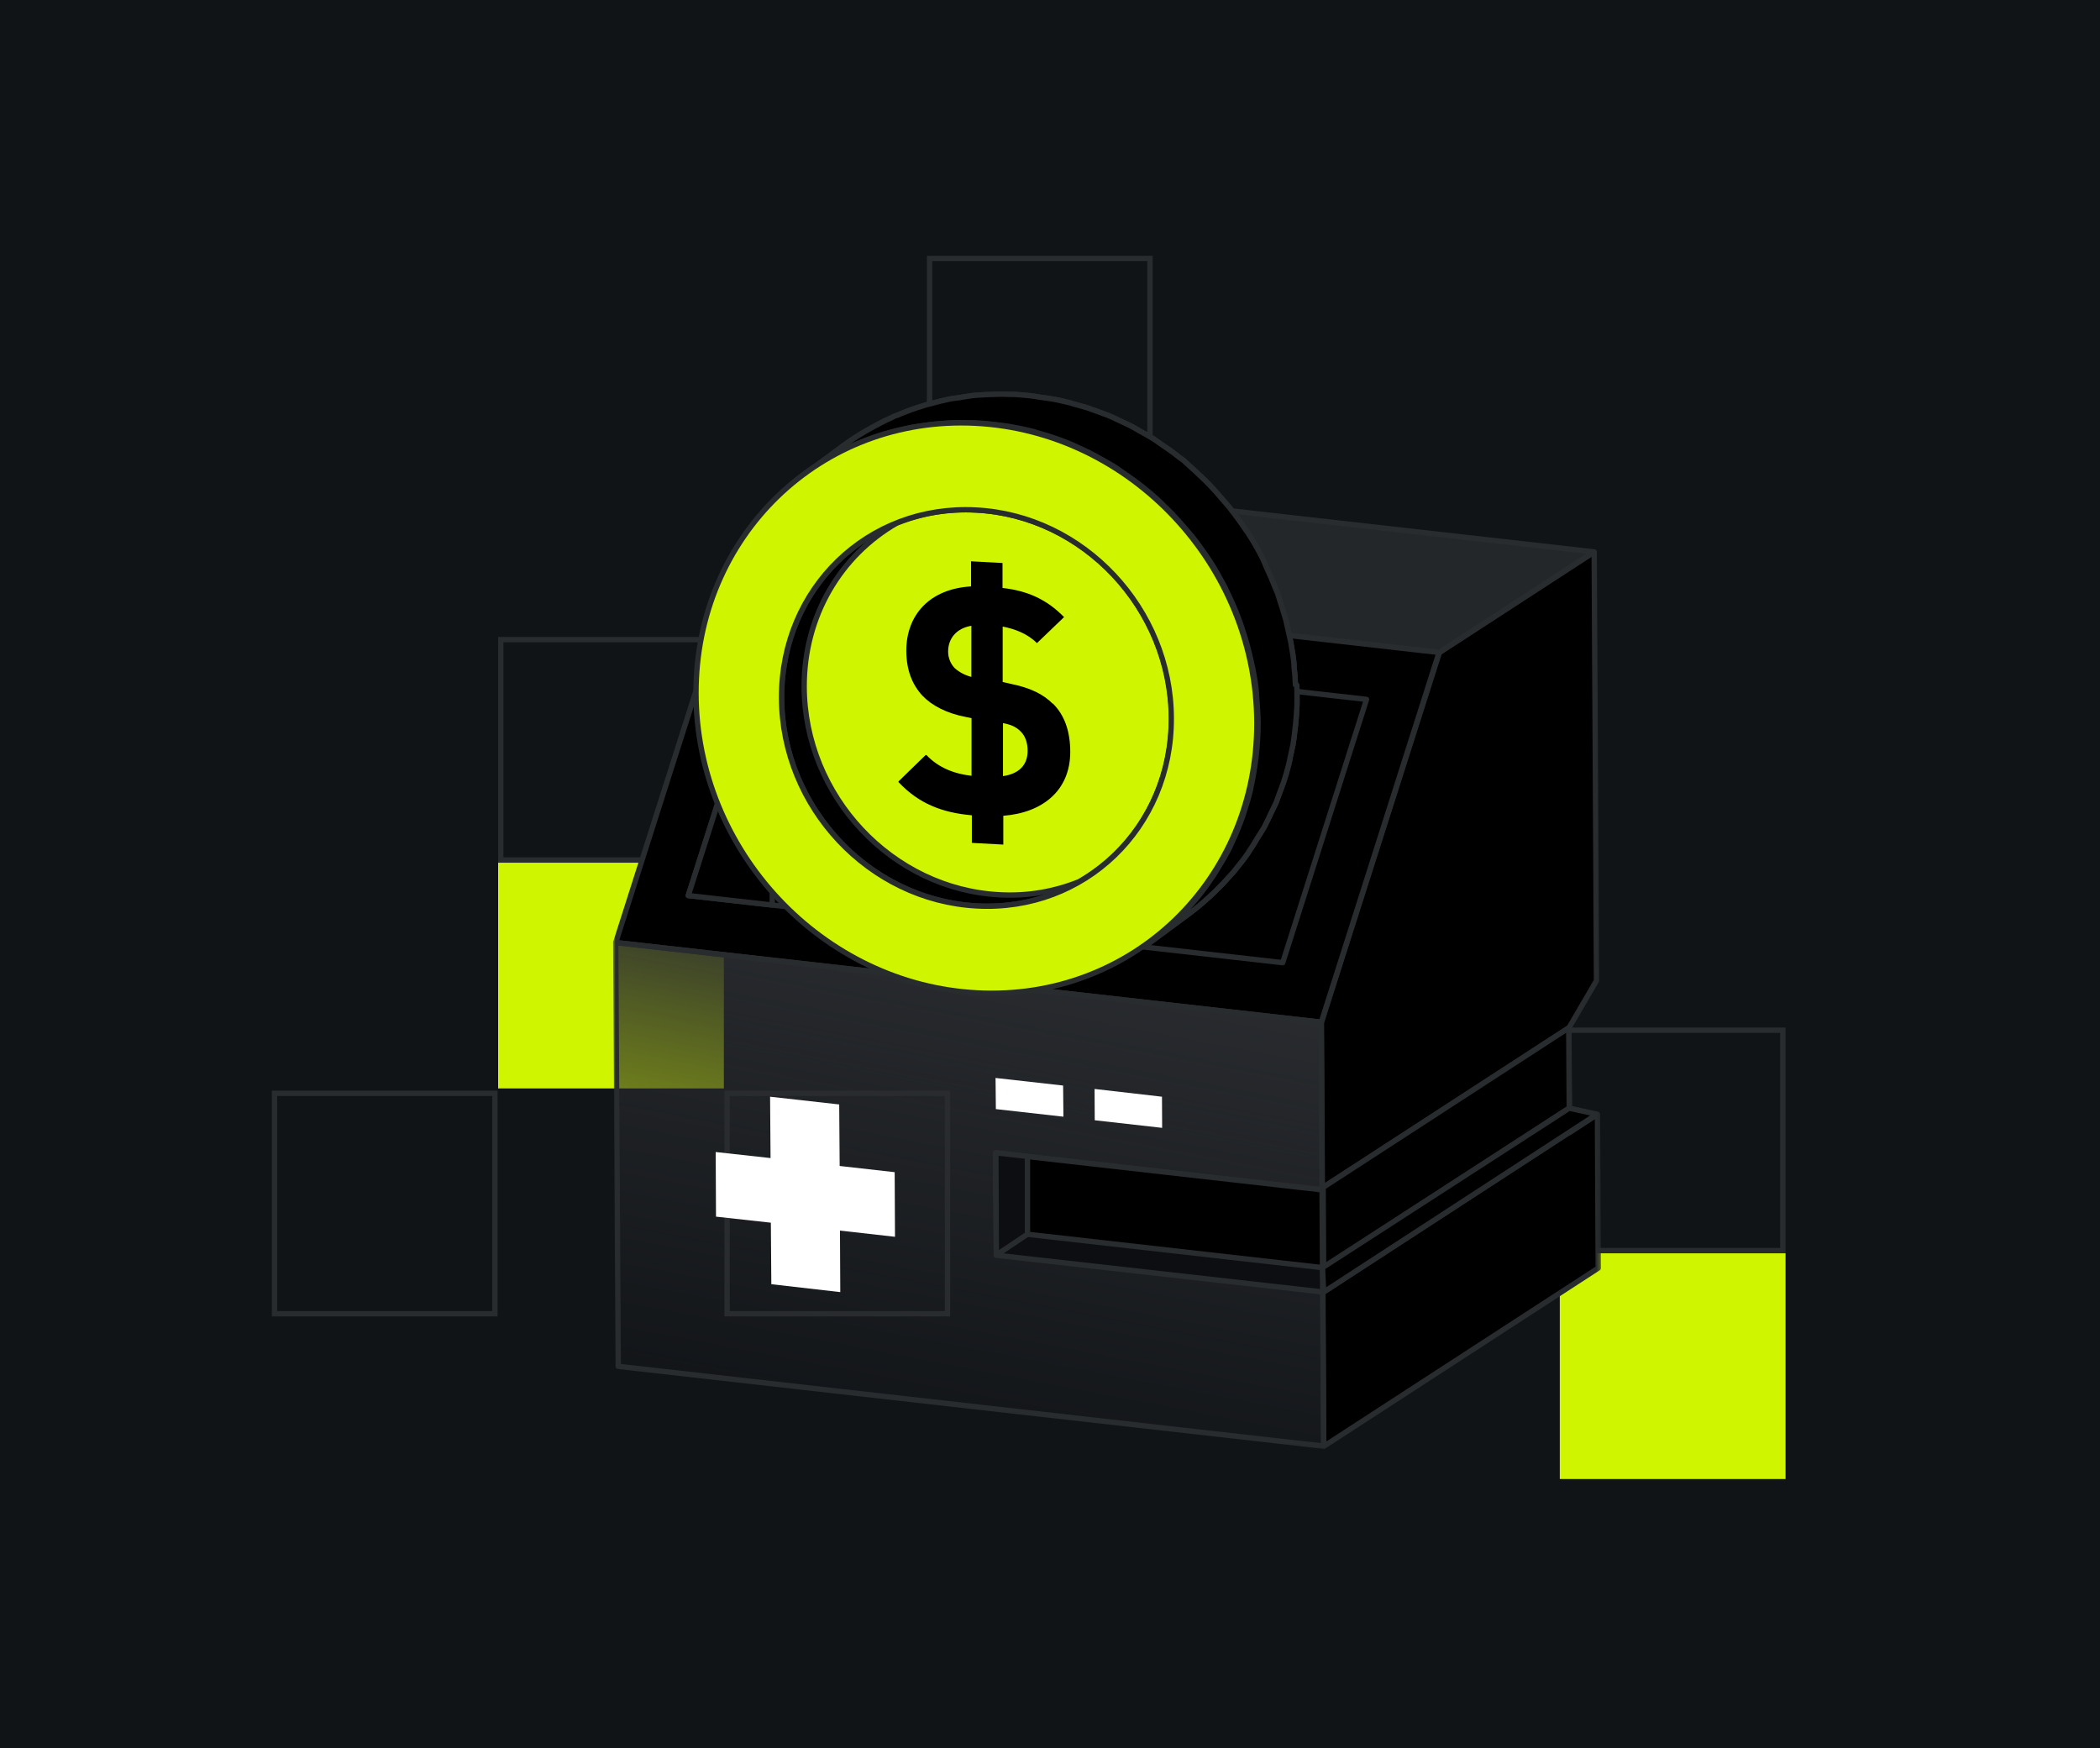 <svg width="394" height="328" viewBox="0 0 394 328" fill="none" xmlns="http://www.w3.org/2000/svg" class="h-full w-full"><rect width="394" height="328" fill="#111417"></rect><rect x="292.647" y="235.145" width="42.353" height="42.353" fill="#D0F500"></rect><rect x="293.147" y="193.293" width="41.353" height="41.353" stroke="#292C2E"></rect><rect x="174.406" y="89.853" width="41.353" height="41.353" transform="rotate(-90 174.406 89.853)" stroke="#292C2E"></rect><rect x="93.457" y="161.861" width="42.353" height="42.353" fill="#D0F500"></rect><rect x="93.957" y="120.008" width="41.353" height="41.353" stroke="#292C2E"></rect><rect x="51.5" y="205.136" width="41.353" height="41.353" stroke="#292C2E"></rect><rect x="136.417" y="205.136" width="41.353" height="41.353" stroke="#292C2E"></rect><mask id="mask0_1_39039" maskUnits="userSpaceOnUse" x="115" y="54" width="186" height="219" style="mask-type: luminance;"><path d="M115.5 271.557V54.5H300.139V271.557H115.5Z" fill="white" stroke="white" stroke-linejoin="round"></path></mask><g mask="url(#mask0_1_39039)"><path d="M294.447 212.455L294.36 192.859L299.535 183.991L299.099 103.572L270.054 122.441C261.419 149.567 256.564 164.715 247.929 191.812L248.365 271.359L299.855 237.924L299.71 209.082L294.506 212.484H294.447V212.455Z" fill="black" stroke="#292C2E" stroke-miterlimit="10" stroke-linejoin="round"></path><path d="M270.024 122.412L137.649 107.438L166.695 88.598L299.04 103.543L270.024 122.412Z" fill="#23272A" stroke="#292C2E" stroke-miterlimit="10" stroke-linejoin="round"></path><path d="M247.899 191.783L115.524 176.839C124.159 149.712 129.015 134.565 137.65 107.468L269.996 122.412C261.39 149.538 256.505 164.715 247.899 191.783Z" fill="black" stroke="#292C2E" stroke-miterlimit="10" stroke-linejoin="round"></path><path d="M129.132 168.029L144.89 118.632L256.39 131.221L240.661 180.618L129.132 168.029Z" fill="black" stroke="#292C2E" stroke-miterlimit="10" stroke-linejoin="round"></path><g filter="url(#filter0_b_1_39039)"><path d="M248.336 271.33L115.99 256.357L115.524 176.839L247.87 191.783L248.336 271.33Z" fill="url(#paint0_linear_1_39039)"></path><path d="M248.336 271.33L115.99 256.357L115.524 176.839L247.87 191.783L248.336 271.33Z" stroke="#292C2E" stroke-miterlimit="10" stroke-linejoin="round"></path></g><path d="M199.461 203.674L186.785 202.25L186.843 208.093L199.519 209.518L199.461 203.674Z" fill="white"></path><path d="M218.011 205.768L205.364 204.314L205.393 210.187L218.04 211.612L218.011 205.768Z" fill="white"></path><path d="M248.045 223.241L186.814 216.321L186.931 235.51L248.161 242.401L248.045 223.241Z" fill="#0C0E12" stroke="#292C2E" stroke-miterlimit="10" stroke-linejoin="round"></path><path d="M294.302 192.858L248.22 222.776L248.336 242.401L294.448 212.454L294.302 192.858Z" fill="#23272A" stroke="#292C2E" stroke-miterlimit="10" stroke-linejoin="round"></path><path d="M248.248 222.776L248.335 237.807L294.418 207.89L294.331 192.858L248.248 222.776Z" fill="black" stroke="#292C2E" stroke-miterlimit="10" stroke-linejoin="round"></path><path d="M186.843 216.321L186.93 230.917L248.131 237.836L248.044 223.241L186.843 216.321Z" fill="black" stroke="#292C2E" stroke-miterlimit="10" stroke-linejoin="round"></path><path d="M299.622 209.053L294.418 207.919L248.132 237.836L248.335 242.43L299.622 209.053Z" fill="black" stroke="#292C2E" stroke-miterlimit="10" stroke-linejoin="round"></path><path d="M144.89 118.632V169.803L129.132 168.029L144.89 118.632Z" fill="black" stroke="#292C2E" stroke-miterlimit="10" stroke-linejoin="round"></path><path d="M186.93 235.481L192.774 231.556V216.961L186.843 216.292L186.93 235.481Z" fill="#0C0E12" stroke="#292C2E" stroke-miterlimit="10" stroke-linejoin="round"></path><path d="M167.917 232.051L167.859 219.927L157.537 218.764L157.45 207.221L144.483 205.768L144.57 217.281L134.278 216.147L134.336 228.271L144.628 229.405L144.715 240.947L157.654 242.43L157.595 230.888L167.917 232.051Z" fill="white"></path><path d="M205.742 163.348C221.675 151.602 224.524 128.43 212.081 111.567C199.666 94.704 176.668 90.546 160.735 102.292C144.803 114.038 141.953 137.21 154.397 154.073C166.812 170.966 189.81 175.094 205.742 163.348Z" fill="black" stroke="#292C2E" stroke-miterlimit="10" stroke-linejoin="round"></path><path d="M243.045 128.488C243.016 127.354 242.928 126.22 242.783 125.087C242.783 124.97 242.783 124.854 242.783 124.738C242.783 124.738 242.783 124.679 242.783 124.65C242.667 123.284 242.434 121.976 242.201 120.638C242.172 120.406 242.114 120.202 242.056 119.969C241.969 119.388 241.794 118.865 241.678 118.283C241.533 117.614 241.387 116.917 241.242 116.306C241.155 115.957 241.009 115.608 240.922 115.259C240.69 114.445 240.457 113.66 240.166 112.846C240.021 112.352 239.875 111.829 239.701 111.334C239.614 111.044 239.439 110.811 239.352 110.52C238.771 109.038 238.16 107.613 237.491 106.188C237.346 105.839 237.201 105.49 237.055 105.142C236.997 105.054 236.939 104.938 236.91 104.822C236.067 103.135 235.107 101.478 234.061 99.879C234.003 99.792 233.944 99.734 233.857 99.618C232.869 98.135 231.822 96.681 230.688 95.256C230.31 94.762 229.874 94.297 229.467 93.832C228.653 92.843 227.81 91.913 226.937 90.982C226.443 90.459 225.891 89.965 225.397 89.471C224.553 88.656 223.681 87.871 222.809 87.087C222.518 86.854 222.315 86.592 222.024 86.36C221.733 86.127 221.442 85.982 221.181 85.749C219.989 84.79 218.709 83.917 217.459 83.074C217.11 82.842 216.82 82.609 216.471 82.376C216.325 82.289 216.122 82.173 215.976 82.086C215.25 81.65 214.523 81.243 213.767 80.835C213.156 80.487 212.604 80.138 211.964 79.818C211.761 79.731 211.557 79.614 211.354 79.527C210.859 79.266 210.307 79.062 209.784 78.8C209.173 78.51 208.592 78.219 207.952 77.957C207.574 77.812 207.167 77.666 206.76 77.521C206.295 77.317 205.8 77.172 205.335 76.998C204.957 76.881 204.579 76.707 204.201 76.591C203.358 76.3 202.457 76.096 201.585 75.835C201.323 75.777 201.09 75.689 200.829 75.602C200.742 75.602 200.683 75.544 200.567 75.544C199.404 75.253 198.183 74.963 196.991 74.788C196.729 74.759 196.497 74.73 196.235 74.672C195.857 74.614 195.479 74.585 195.101 74.526C194.52 74.439 193.996 74.323 193.415 74.265C192.426 74.177 191.438 74.061 190.42 74.003C190.188 74.003 189.984 74.003 189.752 74.003C188.501 73.945 187.251 73.945 186.03 74.003C186.03 74.003 186.001 74.003 185.972 74.003C185.768 74.003 185.594 74.032 185.361 74.032C184.286 74.09 183.21 74.119 182.134 74.265C182.047 74.265 181.901 74.294 181.814 74.323C181.204 74.381 180.622 74.526 179.983 74.614C179.314 74.701 178.645 74.759 178.035 74.904C177.918 74.904 177.773 74.963 177.657 74.992C176.639 75.195 175.709 75.428 174.72 75.719C174.313 75.806 173.906 75.922 173.499 76.038C173.441 76.038 173.412 76.067 173.354 76.096C171.638 76.591 170.01 77.201 168.382 77.899C168.237 77.957 168.062 77.986 167.917 78.044C167.626 78.161 167.393 78.335 167.103 78.451C165.969 78.946 164.864 79.527 163.759 80.138C163.323 80.37 162.916 80.603 162.451 80.865C161.026 81.708 159.602 82.609 158.293 83.569L151.054 88.918C152.391 87.93 153.816 87.028 155.211 86.214C155.618 85.953 156.054 85.749 156.52 85.487C157.624 84.877 158.729 84.324 159.863 83.801C160.299 83.598 160.735 83.394 161.201 83.191C162.8 82.522 164.486 81.882 166.172 81.388C166.608 81.272 167.103 81.155 167.568 81.039C168.556 80.777 169.516 80.545 170.533 80.312C171.289 80.167 172.074 80.05 172.859 79.934C173.47 79.847 174.051 79.731 174.691 79.644C175.854 79.527 177.017 79.411 178.238 79.353C178.442 79.353 178.645 79.324 178.849 79.324C180.302 79.266 181.785 79.295 183.297 79.353C184.867 79.44 186.437 79.614 187.978 79.818C188.356 79.876 188.734 79.905 189.112 79.963C190.653 80.225 192.223 80.545 193.735 80.923C193.996 80.981 194.229 81.068 194.491 81.155C195.741 81.504 197.02 81.882 198.241 82.318C198.706 82.464 199.201 82.667 199.666 82.842C200.683 83.22 201.701 83.656 202.69 84.15C203.213 84.412 203.736 84.615 204.26 84.877C205.074 85.284 205.859 85.72 206.673 86.185C207.4 86.592 208.156 86.999 208.882 87.435C209.377 87.755 209.871 88.104 210.365 88.453C211.615 89.296 212.895 90.197 214.087 91.128C214.61 91.564 215.191 92 215.744 92.465C216.616 93.221 217.517 94.006 218.331 94.849C218.855 95.344 219.378 95.867 219.872 96.361C220.745 97.291 221.588 98.222 222.402 99.181C222.809 99.647 223.216 100.141 223.623 100.606C224.728 102.002 225.774 103.455 226.763 104.938C226.821 105.025 226.879 105.142 226.967 105.229C227.984 106.799 228.915 108.485 229.816 110.171C230.048 110.608 230.223 111.102 230.455 111.538C231.153 112.963 231.764 114.387 232.316 115.87C232.607 116.626 232.898 117.411 233.13 118.196C233.392 118.981 233.654 119.795 233.886 120.609C234.177 121.627 234.41 122.644 234.642 123.633C234.758 124.214 234.904 124.738 235.02 125.319C235.34 126.889 235.602 128.488 235.747 130.087C235.747 130.175 235.747 130.32 235.747 130.407C235.892 132.122 236.009 133.838 236.038 135.611C236.038 137.676 235.921 139.711 235.689 141.717C235.689 141.979 235.631 142.211 235.602 142.444C235.369 144.188 235.107 145.875 234.729 147.561C234.7 147.794 234.642 147.968 234.613 148.201C234.206 149.916 233.683 151.573 233.13 153.23C232.985 153.666 232.81 154.103 232.636 154.568C232.171 155.789 231.647 156.981 231.095 158.173C230.833 158.696 230.63 159.249 230.339 159.743C229.903 160.586 229.38 161.429 228.885 162.243C228.362 163.116 227.839 164.046 227.228 164.889C226.298 166.256 225.338 167.564 224.292 168.814C224.146 168.96 223.972 169.134 223.856 169.308C222.867 170.442 221.82 171.547 220.745 172.594C220.425 172.914 220.076 173.233 219.756 173.524C218.506 174.658 217.198 175.792 215.802 176.81L223.042 171.46C224.437 170.442 225.716 169.338 226.996 168.175C227.345 167.855 227.664 167.535 227.984 167.244C229.06 166.197 230.107 165.093 231.095 163.959C231.24 163.813 231.415 163.639 231.531 163.465C232.403 162.389 233.305 161.284 234.09 160.15C234.206 159.947 234.351 159.743 234.468 159.539C235.078 158.696 235.573 157.766 236.125 156.894C236.503 156.254 236.91 155.702 237.259 155.062C237.375 154.829 237.491 154.626 237.579 154.393C237.869 153.899 238.073 153.347 238.335 152.823C238.654 152.126 239.003 151.486 239.323 150.788C239.556 150.294 239.701 149.741 239.905 149.247C240.05 148.811 240.253 148.375 240.399 147.91C240.515 147.561 240.66 147.241 240.777 146.892C241.184 145.7 241.533 144.421 241.853 143.2C241.853 143.113 241.882 142.996 241.911 142.909C241.969 142.706 241.998 142.502 242.027 142.298C242.231 141.426 242.434 140.496 242.608 139.624C242.725 138.839 242.841 138.025 242.928 137.181C242.928 136.92 242.986 136.687 243.016 136.425C243.016 136.28 243.045 136.135 243.074 135.989C243.19 134.797 243.277 133.547 243.335 132.326C243.335 131.657 243.364 130.989 243.335 130.349C243.335 129.738 243.335 129.186 243.306 128.575L243.045 128.488Z" fill="#0C0E12" stroke="#292C2E" stroke-miterlimit="10" stroke-linejoin="round"></path><path d="M183.122 95.692C177.802 95.402 172.743 96.332 168.207 98.164C157.77 104.182 150.85 115.492 150.879 128.837C150.937 149.334 167.335 166.866 187.571 167.884C192.891 168.174 197.95 167.244 202.486 165.412C212.923 159.394 219.843 148.084 219.814 134.739C219.756 114.242 203.358 96.71 183.151 95.692H183.122Z" fill="#D0F500" stroke="#292C2E" stroke-miterlimit="10" stroke-linejoin="round"></path><path opacity="0.4" d="M213.461 81.328C213.542 81.374 213.632 81.396 213.723 81.394C214.122 81.61 214.516 81.825 214.903 82.045L207.984 86.452C207.61 86.254 207.216 86.022 206.81 85.783L206.81 85.783L206.805 85.78C205.988 85.313 205.193 84.872 204.367 84.459C204.095 84.323 203.825 84.203 203.566 84.088L203.561 84.086C203.298 83.969 203.047 83.857 202.797 83.732C201.791 83.229 200.757 82.786 199.724 82.402C199.606 82.358 199.482 82.31 199.354 82.261C199.007 82.127 198.635 81.983 198.284 81.873C197.053 81.434 195.768 81.054 194.521 80.706C194.479 80.692 194.435 80.677 194.391 80.662C194.19 80.593 193.969 80.518 193.734 80.465C192.209 80.084 190.629 79.763 189.079 79.499L189.079 79.499L189.072 79.498C188.873 79.468 188.677 79.445 188.49 79.424L188.486 79.423C188.296 79.401 188.116 79.38 187.938 79.353L187.938 79.353L187.927 79.351C186.38 79.147 184.796 78.971 183.209 78.883L183.209 78.882L183.2 78.882C181.686 78.824 180.192 78.794 178.722 78.853C178.606 78.853 178.493 78.861 178.398 78.868L178.392 78.868C178.287 78.876 178.203 78.882 178.122 78.882C178.114 78.882 178.106 78.882 178.098 78.882C176.864 78.941 175.69 79.058 174.531 79.174L174.525 79.175C174.519 79.176 174.513 79.176 174.507 79.177C174.179 79.222 173.866 79.274 173.565 79.325L173.505 79.335C173.223 79.383 172.951 79.429 172.672 79.468L172.67 79.469L172.664 79.469C171.883 79.585 171.089 79.703 170.323 79.85C170.317 79.851 170.311 79.853 170.306 79.854C169.285 80.087 168.321 80.321 167.327 80.584C167.178 80.621 167.024 80.659 166.868 80.697C166.548 80.775 166.223 80.855 165.927 80.934L165.927 80.934L165.915 80.937C164.205 81.439 162.5 82.086 160.892 82.758L160.891 82.758L160.884 82.761C160.413 82.968 159.973 83.173 159.538 83.376L159.537 83.376C159.537 83.376 159.537 83.376 159.536 83.377C159.348 83.463 159.161 83.551 158.974 83.64C160.123 82.828 161.351 82.057 162.585 81.327C162.67 81.279 162.753 81.232 162.835 81.186C163.199 80.981 163.528 80.794 163.878 80.608L163.878 80.608L163.885 80.604C164.975 80.002 166.064 79.457 167.212 78.941C167.382 78.871 167.533 78.787 167.656 78.719L167.665 78.714C167.8 78.639 167.904 78.582 168.015 78.538C168.057 78.521 168.108 78.507 168.194 78.483L168.203 78.481C168.277 78.46 168.381 78.432 168.481 78.392L168.481 78.392L168.492 78.388C170.106 77.696 171.714 77.093 173.405 76.606C173.434 76.597 173.463 76.586 173.49 76.573C173.503 76.566 173.515 76.56 173.525 76.554C173.533 76.552 173.541 76.55 173.549 76.548C173.959 76.431 174.35 76.32 174.738 76.236C174.75 76.234 174.762 76.231 174.774 76.227C175.749 75.94 176.665 75.711 177.668 75.511C177.675 75.509 177.683 75.508 177.691 75.506C177.732 75.495 177.773 75.483 177.805 75.474L177.823 75.468C177.849 75.46 177.871 75.454 177.892 75.448C177.918 75.441 177.935 75.437 177.947 75.435C177.95 75.434 177.953 75.434 177.954 75.433C177.991 75.433 178.027 75.428 178.063 75.42C178.499 75.316 178.961 75.26 179.462 75.2C179.624 75.181 179.79 75.161 179.96 75.138L179.963 75.138C180.248 75.099 180.522 75.049 180.78 75.002C180.824 74.994 180.868 74.986 180.911 74.978C181.212 74.924 181.492 74.877 181.775 74.85C181.812 74.846 181.849 74.838 181.885 74.826C181.902 74.821 181.937 74.811 181.979 74.803C181.999 74.8 182.016 74.797 182.03 74.795C182.042 74.794 182.047 74.794 182.048 74.794C182.048 74.794 182.048 74.794 182.047 74.794C182.069 74.794 182.092 74.792 182.114 74.789C182.951 74.676 183.785 74.635 184.643 74.594C184.856 74.583 185.071 74.573 185.288 74.561C185.419 74.561 185.532 74.552 185.627 74.545L185.629 74.545C185.73 74.538 185.805 74.532 185.885 74.532H185.885H185.885H185.885H185.885H185.886H185.886H185.886H185.886H185.886H185.886H185.887H185.887H185.887H185.887H185.887H185.887H185.888H185.888H185.888H185.888H185.888H185.888H185.889H185.889H185.889H185.889H185.889H185.889H185.89H185.89H185.89H185.89H185.89H185.891H185.891H185.891H185.891H185.891H185.891H185.892H185.892H185.892H185.892H185.892H185.892H185.893H185.893H185.893H185.893H185.893H185.893H185.894H185.894H185.894H185.894H185.894H185.894H185.895H185.895H185.895H185.895H185.895H185.895H185.896H185.896H185.896H185.896H185.896H185.896H185.897H185.897H185.897H185.897H185.897H185.897H185.898H185.898H185.898H185.898H185.898H185.898H185.899H185.899H185.899H185.899H185.899H185.899H185.9H185.9H185.9H185.9H185.9H185.9H185.901H185.901H185.901H185.901H185.901H185.901H185.902H185.902H185.902H185.902H185.902H185.902H185.903H185.903H185.903H185.903H185.903H185.903H185.904H185.904H185.904H185.904H185.904H185.904H185.904H185.905H185.905H185.905H185.905H185.905H185.905H185.906H185.906H185.906H185.906H185.906H185.906H185.907H185.907H185.907H185.907H185.907H185.907H185.908H185.908H185.908H185.908H185.908H185.908H185.908H185.909H185.909H185.909H185.909H185.909H185.909H185.91H185.91H185.91H185.91H185.91H185.91H185.91H185.911H185.911H185.911H185.911H185.911H185.911H185.912H185.912H185.912H185.912H185.912H185.912H185.912H185.913H185.913H185.913H185.913H185.913H185.913H185.914H185.914H185.914H185.914H185.914H185.914H185.914H185.915H185.915H185.915H185.915H185.915H185.915H185.915H185.916H185.916H185.916H185.916H185.916H185.916H185.916H185.917H185.917H185.917H185.917H185.917H185.917H185.918H185.918H185.918H185.918H185.918H185.918H185.918H185.919H185.919H185.919H185.919H185.919H185.919H185.919H185.919H185.92H185.92H185.92H185.92H185.92H185.92H185.92H185.921H185.921H185.921H185.921H185.921H185.921H185.921H185.922H185.922H185.922H185.922H185.922H185.922H185.922H185.922H185.923H185.923H185.923H185.923H185.923H185.923H185.923H185.924H185.924H185.924H185.924H185.924H185.924H185.924H185.924H185.925H185.925H185.925H185.925H185.925H185.925H185.925H185.925H185.926H185.926H185.926H185.926H185.926H185.926H185.926H185.926H185.927H185.927H185.927H185.927H185.927H185.927H185.927H185.927H185.928H185.928H185.928H185.928H185.928H185.928H185.928H185.928H185.929H185.929H185.929H185.929H185.929H185.929H185.929H185.929H185.929H185.93H185.93H185.93H185.93H185.93H185.93H185.93H185.93H185.93H185.931H185.931H185.931H185.931H185.931H185.931H185.931H185.931H185.931H185.932H185.932H185.932H185.932H185.932H185.932H185.932H185.932H185.932H185.932H185.933H185.933H185.933H185.933H185.933H185.933H185.933H185.933H185.933H185.933H185.934H185.934H185.934H185.934H185.934H185.934H185.934H185.934H185.934H185.934H185.935H185.935H185.935H185.935H185.935H185.935H185.935H185.935H185.935H185.935H185.935H185.936H185.936H185.936H185.936H185.936H185.936H185.936H185.936H185.936H185.936H185.936H185.936H185.937H185.937H185.937H185.937H185.937H185.937H185.937H185.937H185.937H185.937H185.937H185.937H185.938H185.938H185.938H185.938H185.938H185.938H185.938H185.938H185.938H185.938H185.938H185.938H185.938H185.938H185.939H185.939H185.939H185.939H185.939H185.939H185.939H185.939H185.939H185.939H185.939H185.939H185.939H185.939H185.939H185.94H185.94H185.94H185.94H185.94H185.94H185.94H185.94H185.94H185.94H185.94H185.94H185.94H185.94H185.94H185.94H185.94H185.941H185.941H185.941H185.941H185.941H185.941H185.941H185.941H185.941H185.941H185.941H185.941H185.941H185.941H185.941H185.941H185.941H185.941H185.941H185.941H185.941H185.941H185.942H185.942H185.942H185.942H185.942H185.942H185.942H185.942H185.942H185.942H185.942H185.942H185.942H185.942H185.942H185.942H185.942H185.942H185.942H185.942H185.942H185.942H185.942H185.942H185.942H185.942H185.943H185.943H185.943H185.943H185.943H185.943H185.943H185.943H185.943H185.943H185.943C185.951 74.532 185.959 74.532 185.967 74.532C187.172 74.474 188.406 74.474 189.641 74.532C189.649 74.532 189.657 74.532 189.664 74.532H189.666H189.667H189.668H189.67H189.671H189.673H189.674H189.675H189.677H189.678H189.679H189.681H189.682H189.683H189.685H189.686H189.687H189.689H189.69H189.692H189.693H189.694H189.696H189.697H189.698H189.7H189.701H189.702H189.704H189.705H189.706H189.708H189.709H189.71H189.712H189.713H189.714H189.716H189.717H189.718H189.72H189.721H189.722H189.724H189.725H189.726H189.728H189.729H189.73H189.732H189.733H189.734H189.736H189.737H189.738H189.74H189.741H189.742H189.744H189.745H189.746H189.748H189.749H189.75H189.752H189.753H189.754H189.756H189.757H189.758H189.76H189.761H189.762H189.764H189.765H189.766H189.768H189.769H189.77H189.772H189.773H189.774H189.775H189.777H189.778H189.779H189.781H189.782H189.783H189.785H189.786H189.787H189.789H189.79H189.791H189.793H189.794H189.795H189.796H189.798H189.799H189.8H189.802H189.803H189.804H189.806H189.807H189.808H189.81H189.811H189.812H189.813H189.815H189.816H189.817H189.819H189.82H189.821H189.823H189.824H189.825H189.826H189.828H189.829H189.83H189.832H189.833H189.834H189.836H189.837H189.838H189.839H189.841H189.842H189.843H189.845H189.846H189.847H189.849H189.85H189.851H189.852H189.854H189.855H189.856H189.858H189.859H189.86H189.861H189.863H189.864H189.865H189.867H189.868H189.869H189.871H189.872H189.873H189.874H189.876H189.877H189.878H189.88H189.881H189.882H189.883H189.885H189.886H189.887H189.889H189.89H189.891H189.892H189.894H189.895H189.896H189.898H189.899H189.9H189.901H189.903H189.904H189.905H189.907H189.908H189.909H189.91H189.912H189.913H189.914H189.916H189.917H189.918H189.919H189.921H189.922H189.923H189.925H189.926H189.927H189.928H189.93H189.931H189.932H189.934H189.935H189.936H189.937H189.939H189.94H189.941H189.942H189.944H189.945H189.946H189.948H189.949H189.95H189.951H189.953H189.954H189.955H189.957H189.958H189.959H189.96H189.962H189.963H189.964H189.966H189.967H189.968H189.969H189.971H189.972H189.973H189.974H189.976H189.977H189.978H189.98H189.981H189.982H189.983H189.985H189.986H189.987H189.989H189.99H189.991H189.992H189.994H189.995H189.996H189.997H189.999H190H190.001H190.003H190.004H190.005H190.006H190.008H190.009H190.01H190.012H190.013H190.014H190.015H190.017H190.018H190.019H190.02H190.022H190.023H190.024H190.026H190.027H190.028H190.029H190.031H190.032H190.033H190.035H190.036H190.037H190.038H190.04H190.041H190.042H190.043H190.045H190.046H190.047H190.049H190.05H190.051H190.052H190.054H190.055H190.056H190.058H190.059H190.06H190.061H190.063H190.064H190.065H190.067H190.068H190.069H190.07H190.072H190.073H190.074H190.075H190.077H190.078H190.079H190.081H190.082H190.083H190.084H190.086H190.087H190.088H190.09H190.091H190.092H190.093H190.095H190.096H190.097H190.099H190.1H190.101H190.102H190.104H190.105H190.106H190.108H190.109H190.11H190.111H190.113H190.114H190.115H190.117H190.118H190.119H190.12H190.122H190.123H190.124H190.126H190.127H190.128H190.13H190.131H190.132H190.133H190.135H190.136H190.137H190.139H190.14H190.141H190.142H190.144H190.145H190.146H190.148H190.149H190.15H190.152H190.153H190.154H190.155H190.157H190.158H190.159H190.161H190.162H190.163H190.164H190.166H190.167H190.168H190.17H190.171H190.172H190.174H190.175H190.176H190.177H190.179H190.18H190.181H190.183H190.184H190.185H190.187H190.188H190.189H190.191H190.192H190.193H190.194H190.196H190.197H190.198H190.2H190.201H190.202H190.204H190.205H190.206H190.208H190.209H190.21H190.212H190.213H190.214H190.215H190.217H190.218H190.219H190.221H190.222H190.223H190.225H190.226H190.227H190.229H190.23H190.231H190.233H190.234H190.235H190.237H190.238H190.239H190.24H190.242H190.243H190.244H190.246H190.247H190.248H190.25H190.251H190.252H190.254H190.255H190.256H190.258H190.259H190.26H190.262H190.263H190.264H190.266H190.267H190.268H190.27H190.271H190.272H190.274H190.275H190.276H190.278H190.279H190.28H190.282H190.283H190.284H190.286H190.287H190.288H190.29H190.291H190.292H190.294H190.295H190.297H190.298H190.299H190.301H190.302H190.303H190.305H190.306H190.307H190.309H190.31H190.311H190.313H190.314H190.315H190.317H190.318H190.319C190.993 74.571 191.647 74.635 192.308 74.7C192.629 74.731 192.953 74.763 193.281 74.792C193.634 74.827 193.946 74.882 194.282 74.941C194.487 74.977 194.701 75.014 194.94 75.05C194.952 75.052 194.964 75.053 194.976 75.054C195.327 75.081 195.681 75.135 196.056 75.193C196.194 75.223 196.33 75.245 196.453 75.266L196.458 75.267C196.591 75.289 196.709 75.309 196.824 75.334C196.836 75.337 196.848 75.339 196.861 75.341C198.026 75.511 199.226 75.797 200.388 76.087C200.418 76.095 200.449 76.1 200.481 76.101L200.484 76.103C200.498 76.108 200.537 76.122 200.575 76.133C200.601 76.14 200.631 76.147 200.665 76.152C200.694 76.162 200.724 76.172 200.754 76.183C200.952 76.25 201.168 76.324 201.4 76.377C201.765 76.486 202.115 76.58 202.456 76.672C202.976 76.813 203.476 76.948 203.98 77.121L203.996 77.127C204.166 77.179 204.339 77.245 204.531 77.319L204.538 77.322C204.718 77.391 204.915 77.467 205.116 77.529C205.308 77.601 205.488 77.663 205.662 77.723C205.95 77.822 206.22 77.914 206.501 78.037C206.512 78.042 206.523 78.046 206.534 78.05C206.94 78.195 207.34 78.338 207.71 78.48C208.206 78.683 208.664 78.904 209.145 79.135C209.264 79.192 209.384 79.25 209.506 79.308C209.757 79.433 210.013 79.545 210.254 79.65C210.276 79.66 210.299 79.67 210.321 79.68C210.587 79.796 210.833 79.906 211.062 80.027C211.074 80.034 211.086 80.04 211.099 80.045C211.185 80.082 211.273 80.126 211.377 80.178L211.383 80.181C211.477 80.228 211.585 80.282 211.695 80.329C212.123 80.544 212.502 80.767 212.905 81.004C213.083 81.109 213.267 81.217 213.461 81.328Z" fill="#0C0E12" stroke="#292C2E" stroke-linejoin="round"></path><path d="M243.045 128.488C243.016 127.354 242.928 126.22 242.783 125.087C242.783 124.97 242.783 124.854 242.783 124.738C242.783 124.738 242.783 124.679 242.783 124.65C242.667 123.284 242.434 121.976 242.201 120.638C242.172 120.406 242.114 120.202 242.056 119.969C241.969 119.388 241.794 118.865 241.678 118.283C241.533 117.614 241.387 116.917 241.242 116.306C241.155 115.957 241.009 115.608 240.922 115.259C240.69 114.445 240.457 113.66 240.166 112.846C240.021 112.352 239.875 111.829 239.701 111.334C239.614 111.044 239.439 110.811 239.352 110.52C238.771 109.038 238.16 107.613 237.491 106.188C237.346 105.839 237.201 105.49 237.055 105.142C236.997 105.054 236.939 104.938 236.91 104.822C236.067 103.135 235.107 101.478 234.061 99.879C234.003 99.792 233.944 99.734 233.857 99.618C232.869 98.135 231.822 96.681 230.688 95.256C230.31 94.762 229.874 94.297 229.467 93.832C228.653 92.843 227.81 91.913 226.937 90.982C226.443 90.459 225.891 89.965 225.397 89.471C224.553 88.656 223.681 87.871 222.809 87.087C222.518 86.854 222.315 86.592 222.024 86.36C221.733 86.127 221.442 85.982 221.181 85.749C219.989 84.79 218.709 83.917 217.459 83.074C217.11 82.842 216.82 82.609 216.471 82.376C216.325 82.289 216.122 82.173 215.976 82.086C215.25 81.65 214.523 81.243 213.767 80.835C213.156 80.487 212.604 80.138 211.964 79.818C211.761 79.731 211.557 79.614 211.354 79.527C210.859 79.266 210.307 79.062 209.784 78.8C209.173 78.51 208.592 78.219 207.952 77.957C207.574 77.812 207.167 77.666 206.76 77.521C206.295 77.317 205.8 77.172 205.335 76.998C204.957 76.881 204.579 76.707 204.201 76.591C203.358 76.3 202.457 76.096 201.585 75.835C201.323 75.777 201.09 75.689 200.829 75.602C200.742 75.602 200.683 75.544 200.567 75.544C199.404 75.253 198.183 74.963 196.991 74.788C196.729 74.759 196.497 74.73 196.235 74.672C195.857 74.614 195.479 74.585 195.101 74.526C194.52 74.439 193.996 74.323 193.415 74.265C192.426 74.177 191.438 74.061 190.42 74.003C190.188 74.003 189.984 74.003 189.752 74.003C188.501 73.945 187.251 73.945 186.03 74.003C186.03 74.003 186.001 74.003 185.972 74.003C185.768 74.003 185.594 74.032 185.361 74.032C184.286 74.09 183.21 74.119 182.134 74.265C182.047 74.265 181.901 74.294 181.814 74.323C181.204 74.381 180.622 74.526 179.983 74.614C179.314 74.701 178.645 74.759 178.035 74.904C177.918 74.904 177.773 74.963 177.657 74.992C176.639 75.195 175.709 75.428 174.72 75.719C174.313 75.806 173.906 75.922 173.499 76.038C173.441 76.038 173.412 76.067 173.354 76.096C171.638 76.591 170.01 77.201 168.382 77.899C168.237 77.957 168.062 77.986 167.917 78.044C167.626 78.161 167.393 78.335 167.103 78.451C165.969 78.946 164.864 79.527 163.759 80.138C163.323 80.37 162.916 80.603 162.451 80.865C161.026 81.708 159.602 82.609 158.293 83.569L151.054 88.918C152.391 87.93 153.816 87.028 155.211 86.214C155.618 85.953 156.054 85.749 156.52 85.487C157.624 84.877 158.729 84.324 159.863 83.801C160.299 83.598 160.735 83.394 161.201 83.191C162.8 82.522 164.486 81.882 166.172 81.388C166.608 81.272 167.103 81.155 167.568 81.039C168.556 80.777 169.516 80.545 170.533 80.312C171.289 80.167 172.074 80.05 172.859 79.934C173.47 79.847 174.051 79.731 174.691 79.644C175.854 79.527 177.017 79.411 178.238 79.353C178.442 79.353 178.645 79.324 178.849 79.324C180.302 79.266 181.785 79.295 183.297 79.353C184.867 79.44 186.437 79.614 187.978 79.818C188.356 79.876 188.734 79.905 189.112 79.963C190.653 80.225 192.223 80.545 193.735 80.923C193.996 80.981 194.229 81.068 194.491 81.155C195.741 81.504 197.02 81.882 198.241 82.318C198.706 82.464 199.201 82.667 199.666 82.842C200.683 83.22 201.701 83.656 202.69 84.15C203.213 84.412 203.736 84.615 204.26 84.877C205.074 85.284 205.859 85.72 206.673 86.185C207.4 86.592 208.156 86.999 208.882 87.435C209.377 87.755 209.871 88.104 210.365 88.453C211.615 89.296 212.895 90.197 214.087 91.128C214.61 91.564 215.191 92 215.744 92.465C216.616 93.221 217.517 94.006 218.331 94.849C218.855 95.344 219.378 95.867 219.872 96.361C220.745 97.291 221.588 98.222 222.402 99.181C222.809 99.647 223.216 100.141 223.623 100.606C224.728 102.002 225.774 103.455 226.763 104.938C226.821 105.025 226.879 105.142 226.967 105.229C227.984 106.799 228.915 108.485 229.816 110.171C230.048 110.608 230.223 111.102 230.455 111.538C231.153 112.963 231.764 114.387 232.316 115.87C232.607 116.626 232.898 117.411 233.13 118.196C233.392 118.981 233.654 119.795 233.886 120.609C234.177 121.627 234.41 122.644 234.642 123.633C234.758 124.214 234.904 124.738 235.02 125.319C235.34 126.889 235.602 128.488 235.747 130.087C235.747 130.175 235.747 130.32 235.747 130.407C235.892 132.122 236.009 133.838 236.038 135.611C236.038 137.676 235.921 139.711 235.689 141.717C235.689 141.979 235.631 142.211 235.602 142.444C235.369 144.188 235.107 145.875 234.729 147.561C234.7 147.794 234.642 147.968 234.613 148.201C234.206 149.916 233.683 151.573 233.13 153.23C232.985 153.666 232.81 154.103 232.636 154.568C232.171 155.789 231.647 156.981 231.095 158.173C230.833 158.696 230.63 159.249 230.339 159.743C229.903 160.586 229.38 161.429 228.885 162.243C228.362 163.116 227.839 164.046 227.228 164.889C226.298 166.256 225.338 167.564 224.292 168.814C224.146 168.96 223.972 169.134 223.856 169.308C222.867 170.442 221.82 171.547 220.745 172.594C220.425 172.914 220.076 173.233 219.756 173.524C218.506 174.658 217.198 175.792 215.802 176.81L223.042 171.46C224.437 170.442 225.716 169.338 226.996 168.175C227.345 167.855 227.664 167.535 227.984 167.244C229.06 166.197 230.107 165.093 231.095 163.959C231.24 163.813 231.415 163.639 231.531 163.465C232.403 162.389 233.305 161.284 234.09 160.15C234.206 159.947 234.351 159.743 234.468 159.539C235.078 158.696 235.573 157.766 236.125 156.894C236.503 156.254 236.91 155.702 237.259 155.062C237.375 154.829 237.491 154.626 237.579 154.393C237.869 153.899 238.073 153.347 238.335 152.823C238.654 152.126 239.003 151.486 239.323 150.788C239.556 150.294 239.701 149.741 239.905 149.247C240.05 148.811 240.253 148.375 240.399 147.91C240.515 147.561 240.66 147.241 240.777 146.892C241.184 145.7 241.533 144.421 241.853 143.2C241.853 143.113 241.882 142.996 241.911 142.909C241.969 142.706 241.998 142.502 242.027 142.298C242.231 141.426 242.434 140.496 242.608 139.624C242.725 138.839 242.841 138.025 242.928 137.181C242.928 136.92 242.986 136.687 243.016 136.425C243.016 136.28 243.045 136.135 243.074 135.989C243.19 134.797 243.277 133.547 243.335 132.326C243.335 131.657 243.364 130.989 243.335 130.349C243.335 129.738 243.335 129.186 243.306 128.575L243.045 128.488Z" fill="black" stroke="#292C2E" stroke-miterlimit="10" stroke-linejoin="round"></path><path d="M183.065 79.411C212.139 80.923 235.747 106.101 235.805 135.611C235.892 165.122 212.4 187.8 183.326 186.288C154.281 184.776 130.644 159.627 130.586 130.087C130.527 100.606 153.99 77.899 183.065 79.411ZM183.297 169.977C203.504 171.053 219.843 155.295 219.756 134.739C219.698 114.242 203.3 96.71 183.094 95.692C162.887 94.617 146.547 110.375 146.635 130.93C146.693 151.428 163.091 168.931 183.297 169.977Z" fill="#D0F500" stroke="#292C2E" stroke-miterlimit="10" stroke-linejoin="round"></path><path d="M197.542 132.006C199.781 134.216 200.799 137.327 200.799 141.077C200.799 148.346 195.565 152.504 188.239 153.056V153.87V158.464L182.337 158.144V153.55V152.969C176.754 152.475 172.393 150.788 168.584 146.747V146.602L173.672 141.659H173.818C176.086 144.072 179.109 145.206 182.278 145.555V134.739L181.145 134.507C177.627 133.838 174.835 132.384 173.062 130.524C171.085 128.372 170.067 125.668 170.038 122.121C170.038 115.26 174.545 110.462 182.191 110.026V105.316L188.093 105.636V110.317C192.832 110.84 196.467 112.527 199.636 115.783L194.548 120.667C192.774 118.865 190.332 117.993 188.122 117.556V127.965L189.547 128.285C193.327 129.041 195.74 130.262 197.513 132.035V132.006H197.542ZM188.21 145.613C191.204 145.177 192.803 143.52 192.803 140.874C192.803 139.42 192.396 138.112 191.495 137.24C190.536 136.251 189.373 135.902 188.181 135.67V145.642M182.249 127.006V117.411C179.342 117.905 177.888 119.882 177.888 122.237C177.888 123.342 178.266 124.447 179.109 125.348C179.923 126.075 180.941 126.657 182.249 127.006Z" fill="black"></path></g><defs><filter id="filter0_b_1_39039" x="84.024" y="145.339" width="195.811" height="157.491" filterUnits="userSpaceOnUse" color-interpolation-filters="sRGB"><feFlood flood-opacity="0" result="BackgroundImageFix"></feFlood><feGaussianBlur in="BackgroundImageFix" stdDeviation="15.5"></feGaussianBlur><feComposite in2="SourceAlpha" operator="in" result="effect1_backgroundBlur_1_39039"></feComposite><feBlend mode="normal" in="SourceGraphic" in2="effect1_backgroundBlur_1_39039" result="shape"></feBlend></filter><linearGradient id="paint0_linear_1_39039" x1="181.93" y1="176.839" x2="163.868" y2="270.99" gradientUnits="userSpaceOnUse"><stop stop-color="#292B2F"></stop><stop offset="1" stop-color="#292B2F" stop-opacity="0"></stop></linearGradient></defs></svg>